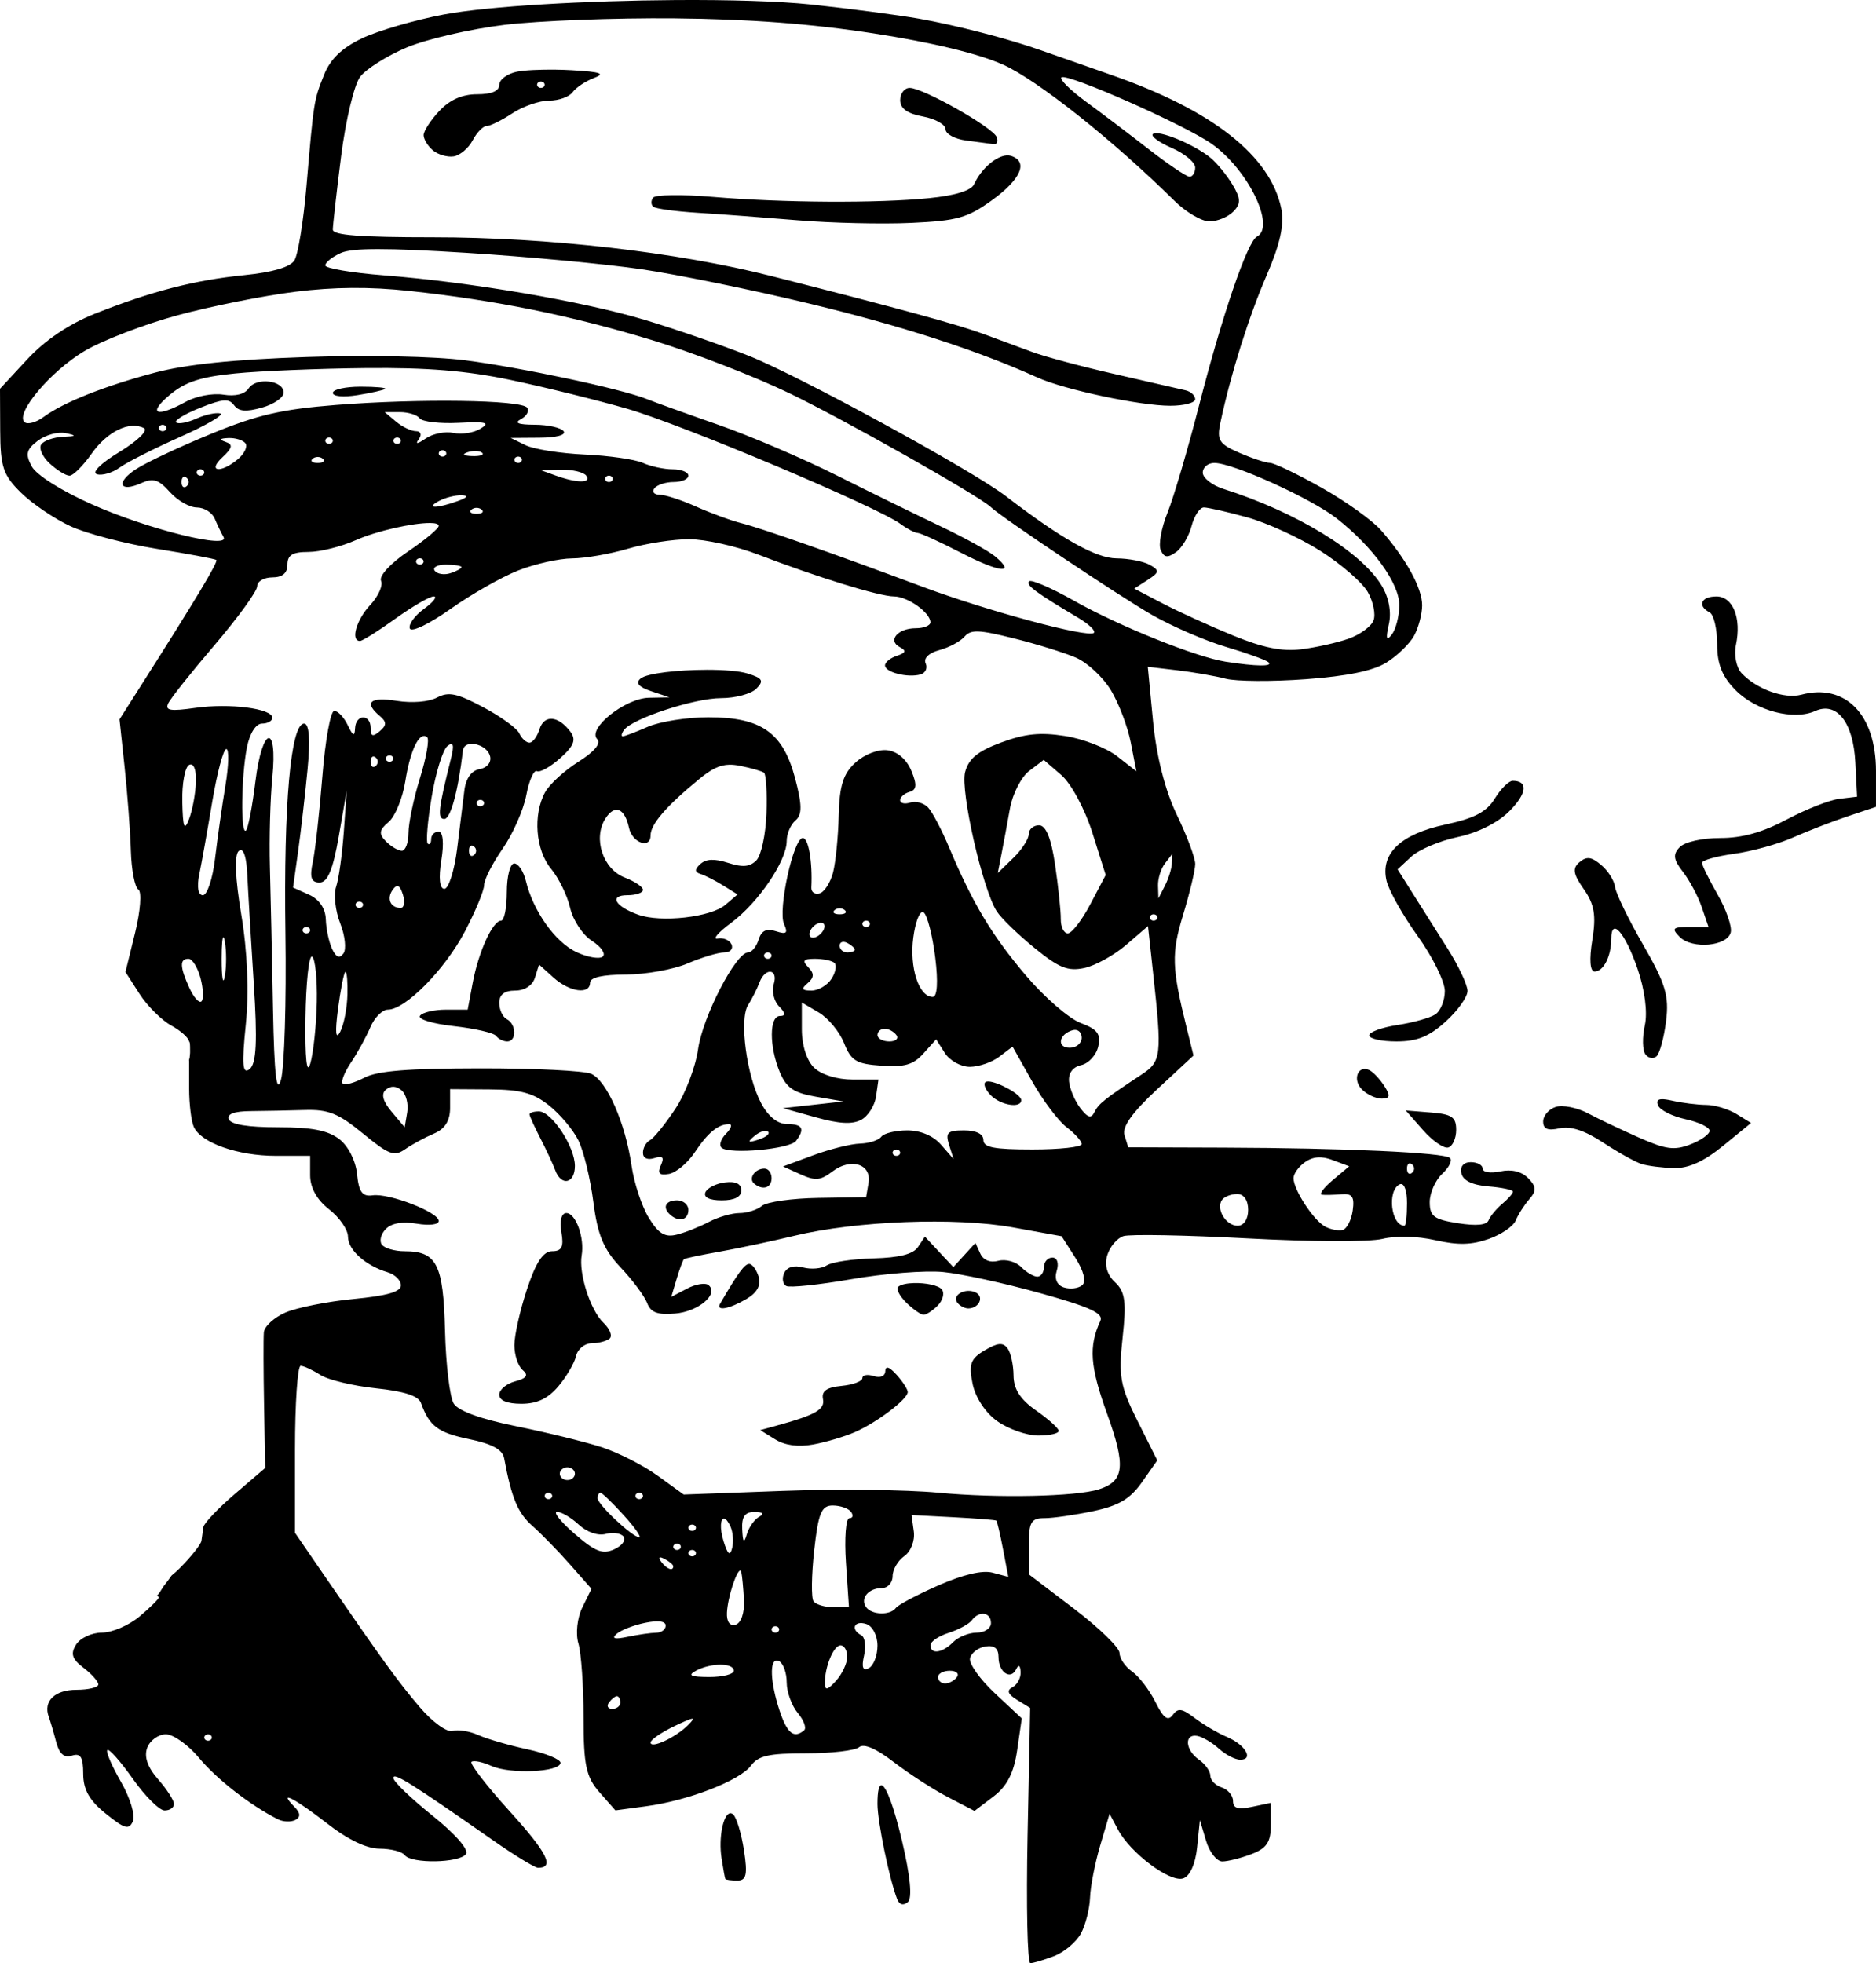 <?xml version="1.0" encoding="UTF-8" standalone="no"?>
<!-- Created with Inkscape (http://www.inkscape.org/) -->

<svg
   width="196.599mm"
   height="205.742mm"
   viewBox="0 0 196.599 205.742"
   version="1.1"
   id="svg5"
   xml:space="preserve"
   inkscape:version="1.2.1 (9c6d41e410, 2022-07-14)"
   sodipodi:docname="death.svg"
   xmlns:inkscape="http://www.inkscape.org/namespaces/inkscape"
   xmlns:sodipodi="http://sodipodi.sourceforge.net/DTD/sodipodi-0.dtd"
   xmlns="http://www.w3.org/2000/svg"
   xmlns:svg="http://www.w3.org/2000/svg"><sodipodi:namedview
     id="namedview7"
     pagecolor="#ffffff"
     bordercolor="#000000"
     borderopacity="0.25"
     inkscape:showpageshadow="2"
     inkscape:pageopacity="0.0"
     inkscape:pagecheckerboard="0"
     inkscape:deskcolor="#d1d1d1"
     inkscape:document-units="mm"
     showgrid="false"
     inkscape:zoom="0.25811193"
     inkscape:cx="61.98861"
     inkscape:cy="439.7317"
     inkscape:window-width="1920"
     inkscape:window-height="1051"
     inkscape:window-x="-9"
     inkscape:window-y="-9"
     inkscape:window-maximized="1"
     inkscape:current-layer="layer1"><inkscape:page
       x="0"
       y="0"
       width="196.599"
       height="205.742"
       id="page785" /><inkscape:page
       x="212.166"
       y="-17.992"
       width="215.9"
       height="279.4"
       id="page787" /></sodipodi:namedview><defs
     id="defs2"><clipPath
       clipPathUnits="userSpaceOnUse"
       id="clipPath747"><path
         d="M 46.5,198.75 H 306 V 388.5 H 46.5 Z"
         id="path745" /></clipPath></defs><g
     inkscape:label="Layer 1"
     inkscape:groupmode="layer"
     id="layer1"
     transform="translate(-7.834,-17.992)"><path
       id="path1466"
       style="fill:#000000;stroke-width:1"
       d="m 78.641,17.997 c -9.297,0.06 -19.605,0.628 -24.344,1.527 -3.003,0.57 -6.831,1.683 -8.505,2.474 -2.1,0.992 -3.34,2.178 -3.995,3.821 -1.078,2.706 -1.074,2.683 -1.85,11.71 -0.315,3.664 -0.882,7.151 -1.259,7.749 -0.45,0.713 -2.263,1.246 -5.267,1.549 -5.242,0.529 -9.734,1.691 -15.686,4.058 -2.666,1.06 -5.191,2.766 -7.031,4.751 l -2.871,3.097 0.021,4.387 c 0.018,3.799 0.311,4.672 2.18,6.506 1.187,1.165 3.529,2.75 5.204,3.521 1.675,0.771 5.741,1.835 9.035,2.365 3.294,0.53 6.098,1.054 6.231,1.166 0.218,0.183 -2.15,4.126 -8.064,13.426 l -2.083,3.275 0.54,5.052 c 0.297,2.779 0.589,6.702 0.65,8.717 0.061,2.015 0.414,3.845 0.785,4.065 0.371,0.221 0.218,2.255 -0.338,4.521 l -1.013,4.12 1.471,2.295 c 0.809,1.262 2.31,2.758 3.336,3.322 0.984,0.542 1.788,1.263 1.853,1.648 0.049,0.043 0.058,0.1 0.083,0.183 0.021,0.137 0.024,0.276 0.027,0.414 0.003,0.145 0.004,0.291 0.004,0.436 0.006,0.127 -0.003,0.253 -0.019,0.378 -0.014,0.105 -0.017,0.211 -0.031,0.316 -0.023,0.096 -0.056,0.188 -0.074,0.284 l 0.022,5.1e-4 v 2.943 c 0,1.619 0.222,3.429 0.492,4.022 0.763,1.671 4.61,3.028 8.584,3.028 h 3.606 v 2.03 c 0,1.31 0.704,2.578 1.982,3.574 1.09,0.849 1.982,2.137 1.982,2.863 0,1.392 1.84,3.043 4.162,3.735 0.763,0.227 1.388,0.843 1.388,1.368 0,0.676 -1.445,1.094 -4.955,1.431 -2.725,0.262 -5.935,0.899 -7.134,1.415 -1.199,0.516 -2.223,1.456 -2.275,2.088 -0.052,0.632 -0.042,4.086 0.023,7.677 l 0.118,6.528 -3.195,2.738 c -1.757,1.506 -3.235,3.066 -3.286,3.465 -0.05,0.4 -0.14,1.043 -0.198,1.429 -0.059,0.386 -1.084,1.679 -2.279,2.874 -0.283,0.283 -0.572,0.54 -0.855,0.77 -0.145,0.192 -0.285,0.389 -0.421,0.588 -0.108,0.147 -0.223,0.287 -0.336,0.43 -0.029,0.042 -0.059,0.083 -0.09,0.124 -0.067,0.099 -0.132,0.2 -0.194,0.302 -0.096,0.128 -0.16,0.277 -0.26,0.402 -0.077,0.097 -0.158,0.191 -0.246,0.278 0.124,0.047 0.214,0.1 0.214,0.16 0,0.167 -0.908,1.066 -2.017,1.999 -1.11,0.933 -2.881,1.696 -3.936,1.696 -1.064,0 -2.272,0.556 -2.713,1.248 -0.613,0.962 -0.437,1.521 0.765,2.435 0.858,0.653 1.56,1.44 1.56,1.749 0,0.31 -1.032,0.563 -2.293,0.563 -2.278,0 -3.501,1.194 -2.901,2.831 0.168,0.458 0.517,1.646 0.776,2.641 0.325,1.249 0.837,1.691 1.652,1.428 0.904,-0.292 1.181,0.153 1.181,1.898 0,1.657 0.643,2.796 2.355,4.174 2.006,1.615 2.429,1.734 2.853,0.804 0.274,-0.6 -0.291,-2.462 -1.256,-4.138 -0.965,-1.675 -1.604,-3.173 -1.42,-3.328 0.184,-0.155 1.384,1.204 2.667,3.019 1.283,1.815 2.778,3.308 3.323,3.315 0.545,0.007 0.991,-0.299 0.991,-0.68 0,-0.381 -0.751,-1.546 -1.668,-2.588 -1.106,-1.257 -1.488,-2.37 -1.135,-3.304 0.293,-0.775 1.173,-1.409 1.956,-1.409 0.783,0 2.356,1.125 3.495,2.499 1.837,2.216 5.38,4.968 8.252,6.41 0.545,0.274 1.365,0.304 1.822,0.066 0.568,-0.295 0.537,-0.729 -0.097,-1.372 -1.816,-1.839 0.042,-0.899 3.393,1.717 2.204,1.72 4.156,2.66 5.537,2.665 1.173,0.005 2.354,0.308 2.623,0.674 0.677,0.921 5.724,0.84 6.417,-0.103 0.335,-0.455 -1.101,-2.105 -3.52,-4.044 -2.247,-1.802 -4.086,-3.571 -4.086,-3.933 0,-0.633 1.809,0.499 10.517,6.58 2.23,1.557 4.322,2.831 4.649,2.831 1.759,0 0.965,-1.578 -2.984,-5.934 -2.412,-2.66 -4.208,-4.986 -3.991,-5.168 0.217,-0.182 1.153,0.01 2.08,0.427 1.967,0.885 7.183,0.657 7.244,-0.317 0.023,-0.366 -1.538,-1.007 -3.468,-1.424 -1.93,-0.416 -4.249,-1.09 -5.154,-1.497 -0.904,-0.407 -2.116,-0.6 -2.692,-0.431 -0.586,0.172 -2.098,-0.924 -3.427,-2.483 -2.309,-2.709 -3.895,-4.899 -10.107,-13.947 l -2.973,-4.33 v -8.763 c 0,-4.82 0.268,-8.754 0.595,-8.742 0.327,0.012 1.258,0.444 2.07,0.961 0.812,0.517 3.427,1.144 5.81,1.395 2.984,0.313 4.456,0.792 4.725,1.537 0.881,2.44 1.778,3.114 5.047,3.792 2.404,0.498 3.501,1.095 3.669,1.998 0.779,4.188 1.428,5.743 2.965,7.1 0.945,0.834 2.724,2.659 3.953,4.055 l 2.235,2.538 -0.959,1.946 c -0.534,1.083 -0.718,2.751 -0.416,3.763 0.299,1 0.543,4.494 0.543,7.766 0,5.002 0.266,6.25 1.669,7.844 l 1.668,1.896 3.23,-0.434 c 4.411,-0.592 9.811,-2.682 10.974,-4.247 0.779,-1.049 1.869,-1.293 5.765,-1.293 2.642,0 5.149,-0.29 5.572,-0.645 0.496,-0.417 1.788,0.14 3.644,1.569 1.582,1.218 4.131,2.866 5.663,3.662 l 2.786,1.447 1.995,-1.517 c 1.424,-1.083 2.133,-2.47 2.477,-4.848 l 0.483,-3.331 -2.829,-2.643 c -1.556,-1.453 -2.724,-3.099 -2.597,-3.657 0.128,-0.557 0.853,-1.114 1.611,-1.237 0.941,-0.152 1.378,0.203 1.378,1.119 0,1.588 1.277,2.456 1.852,1.258 0.25,-0.52 0.425,-0.41 0.464,0.29 0.034,0.62 -0.349,1.34 -0.851,1.6 -0.638,0.331 -0.496,0.73 0.469,1.323 l 1.382,0.849 -0.271,13.373 c -0.149,7.355 -0.02,13.373 0.286,13.373 0.306,-2.5e-4 1.427,-0.333 2.489,-0.74 1.062,-0.407 2.328,-1.47 2.812,-2.363 0.484,-0.893 0.915,-2.584 0.957,-3.757 0.042,-1.174 0.52,-3.633 1.062,-5.465 l 0.985,-3.331 0.884,1.666 c 1.298,2.447 5.447,5.558 6.82,5.115 0.714,-0.23 1.291,-1.506 1.469,-3.246 l 0.293,-2.868 0.646,2.165 c 0.356,1.191 1.12,2.165 1.699,2.165 0.579,0 1.961,-0.348 3.072,-0.773 1.595,-0.611 2.02,-1.255 2.02,-3.07 v -2.297 l -1.982,0.418 c -1.476,0.311 -1.982,0.154 -1.982,-0.615 0,-0.568 -0.535,-1.206 -1.189,-1.416 -0.654,-0.211 -1.189,-0.764 -1.189,-1.23 0,-0.466 -0.535,-1.22 -1.189,-1.676 -1.44,-1.004 -1.577,-2.73 -0.198,-2.498 0.545,0.092 1.568,0.691 2.273,1.332 0.705,0.641 1.716,1.166 2.246,1.166 1.46,0 0.537,-1.57 -1.406,-2.391 -0.944,-0.399 -2.453,-1.286 -3.355,-1.972 -1.349,-1.026 -1.759,-1.083 -2.316,-0.326 -0.504,0.686 -0.966,0.338 -1.811,-1.359 -0.624,-1.254 -1.724,-2.691 -2.446,-3.194 -0.722,-0.503 -1.312,-1.374 -1.312,-1.935 0,-0.561 -2.141,-2.648 -4.757,-4.638 l -4.756,-3.617 v -2.942 c 0,-2.525 0.231,-2.942 1.631,-2.942 0.897,0 3.204,-0.333 5.126,-0.739 2.676,-0.566 3.872,-1.276 5.103,-3.029 l 1.607,-2.289 -2.071,-4.133 c -1.815,-3.622 -2.008,-4.701 -1.564,-8.729 0.413,-3.742 0.266,-4.82 -0.792,-5.803 -0.835,-0.776 -1.127,-1.785 -0.816,-2.826 0.266,-0.89 1.029,-1.795 1.695,-2.01 0.666,-0.215 6.508,-0.107 12.98,0.239 6.705,0.359 12.795,0.381 14.155,0.054 1.46,-0.352 3.617,-0.299 5.557,0.136 2.379,0.534 3.77,0.502 5.573,-0.125 1.321,-0.46 2.604,-1.336 2.851,-1.948 0.247,-0.611 0.884,-1.611 1.416,-2.221 0.77,-0.883 0.746,-1.335 -0.116,-2.208 -0.703,-0.712 -1.733,-0.961 -2.927,-0.709 -1.025,0.216 -1.842,0.087 -1.842,-0.29 0,-0.373 -0.561,-0.679 -1.247,-0.679 -0.759,0 -1.144,0.456 -0.984,1.166 0.173,0.768 1.14,1.237 2.833,1.375 1.413,0.115 2.57,0.361 2.57,0.547 0,0.186 -0.503,0.762 -1.118,1.278 -0.615,0.517 -1.257,1.29 -1.427,1.717 -0.207,0.521 -1.275,0.625 -3.242,0.315 -2.498,-0.394 -2.933,-0.722 -2.933,-2.212 0,-0.962 0.592,-2.3 1.316,-2.972 0.724,-0.672 1.084,-1.418 0.801,-1.656 -0.671,-0.564 -11.037,-1.037 -23.662,-1.08 l -10.05,-0.034 -0.395,-1.269 c -0.269,-0.866 0.817,-2.393 3.42,-4.809 l 3.814,-3.54 -0.719,-2.907 c -1.562,-6.314 -1.609,-7.78 -0.374,-11.829 0.7,-2.297 1.273,-4.701 1.273,-5.341 0,-0.64 -0.868,-2.959 -1.929,-5.153 -1.214,-2.511 -2.135,-6.121 -2.485,-9.747 l -0.556,-5.759 3.079,0.362 c 1.694,0.199 3.981,0.598 5.084,0.886 1.103,0.288 4.884,0.311 8.402,0.051 4.364,-0.322 7.047,-0.877 8.444,-1.746 1.127,-0.7 2.43,-1.962 2.895,-2.804 0.466,-0.842 0.847,-2.28 0.847,-3.197 0,-1.8 -1.638,-4.798 -4.285,-7.841 -0.913,-1.05 -3.737,-3.074 -6.275,-4.497 -2.538,-1.423 -4.964,-2.587 -5.39,-2.587 -0.427,0 -1.87,-0.476 -3.208,-1.057 -2.133,-0.927 -2.377,-1.316 -1.984,-3.165 1.073,-5.053 2.974,-11.106 4.846,-15.432 1.419,-3.279 1.875,-5.355 1.537,-6.995 -1.141,-5.53 -7.211,-10.31 -17.767,-13.992 -3.257,-1.136 -6.635,-2.318 -7.507,-2.627 -3.298,-1.169 -8.862,-2.608 -12.684,-3.28 -2.18,-0.383 -7.259,-1.052 -11.287,-1.485 C 89.434,18.109 84.219,17.962 78.641,17.997 Z m -0.1,1.922 c 7.805,0.073 14.308,0.564 20.854,1.575 6.125,0.945 10.954,2.112 13.559,3.275 3.573,1.596 11.512,7.902 17.958,14.266 1.202,1.187 2.853,2.159 3.669,2.159 0.815,0 1.937,-0.46 2.492,-1.022 0.82,-0.83 0.805,-1.362 -0.077,-2.831 -0.597,-0.995 -1.632,-2.259 -2.3,-2.809 -1.712,-1.41 -5.481,-2.965 -6.043,-2.493 -0.259,0.218 0.632,0.875 1.981,1.461 1.349,0.586 2.452,1.508 2.452,2.048 0,0.54 -0.268,0.974 -0.595,0.963 -0.327,-0.01 -2.221,-1.285 -4.21,-2.831 -1.989,-1.547 -4.969,-3.805 -6.623,-5.019 -1.654,-1.213 -2.819,-2.365 -2.588,-2.558 0.58,-0.487 12.94,4.983 15.753,6.972 3.821,2.702 6.727,8.683 4.725,9.723 -0.992,0.515 -3.636,8.238 -6.065,17.716 -1.174,4.58 -2.66,9.63 -3.303,11.221 -0.643,1.591 -0.961,3.349 -0.706,3.906 0.363,0.795 0.704,0.844 1.591,0.225 0.621,-0.433 1.359,-1.666 1.639,-2.74 0.281,-1.074 0.861,-1.953 1.289,-1.953 0.428,0 2.468,0.464 4.533,1.032 2.065,0.568 5.521,2.153 7.68,3.523 2.159,1.37 4.394,3.309 4.966,4.309 0.572,0.999 0.844,2.337 0.604,2.972 -0.24,0.636 -1.422,1.501 -2.626,1.923 -1.204,0.422 -3.437,0.92 -4.964,1.107 -2.003,0.245 -3.987,-0.158 -7.135,-1.448 -2.398,-0.983 -5.709,-2.49 -7.357,-3.35 l -2.998,-1.563 1.412,-0.909 c 1.232,-0.793 1.26,-0.994 0.223,-1.577 -0.654,-0.368 -2.223,-0.673 -3.486,-0.679 -2.147,-0.009 -5.76,-2.041 -11.576,-6.507 C 109.709,67.274 91.591,57.379 86.315,55.287 83.481,54.163 78.574,52.467 75.411,51.517 68.893,49.56 57.156,47.556 48.065,46.847 c -3.379,-0.264 -6.144,-0.733 -6.144,-1.044 0,-0.31 0.735,-0.895 1.633,-1.299 1.186,-0.533 4.788,-0.538 13.157,-0.015 6.338,0.395 14.586,1.168 18.329,1.716 3.742,0.548 11.682,2.173 17.642,3.61 9.655,2.328 17.618,4.91 23.85,7.732 2.825,1.279 10.758,2.967 13.946,2.967 1.434,0 2.608,-0.309 2.608,-0.687 0,-0.378 -0.446,-0.795 -0.991,-0.926 -0.545,-0.131 -3.845,-0.887 -7.333,-1.681 -3.488,-0.793 -7.412,-1.841 -8.72,-2.327 -1.308,-0.486 -3.627,-1.343 -5.153,-1.904 -2.725,-1.001 -8.819,-2.666 -22.197,-6.062 -9.928,-2.521 -23.424,-4.068 -35.475,-4.068 -7.693,0 -10.504,-0.216 -10.504,-0.807 1.9e-4,-0.444 0.389,-3.892 0.865,-7.662 0.475,-3.77 1.373,-7.527 1.996,-8.348 0.623,-0.822 2.82,-2.206 4.883,-3.076 2.063,-0.87 6.674,-1.936 10.247,-2.368 3.573,-0.432 11.599,-0.738 17.837,-0.68 z M 66.075,25.291 c -1.682,-0.022 -3.327,0.058 -4.084,0.218 -1.01,0.213 -1.836,0.831 -1.836,1.374 0,0.647 -0.8,0.987 -2.321,0.987 -1.563,0 -2.857,0.573 -3.964,1.755 -0.904,0.965 -1.643,2.105 -1.643,2.532 0,0.427 0.439,1.145 0.975,1.595 0.536,0.45 1.517,0.733 2.18,0.629 0.663,-0.104 1.558,-0.863 1.989,-1.685 0.43,-0.822 1.088,-1.495 1.46,-1.495 0.373,0 1.585,-0.599 2.693,-1.332 1.109,-0.733 2.842,-1.333 3.851,-1.333 1.01,0 2.12,-0.397 2.469,-0.883 0.349,-0.486 1.347,-1.152 2.22,-1.481 1.251,-0.472 0.76,-0.645 -2.325,-0.824 -0.538,-0.031 -1.103,-0.05 -1.663,-0.057 z m -1.56,1.246 c 0.218,0 0.396,0.15 0.396,0.333 0,0.183 -0.178,0.333 -0.396,0.333 -0.218,0 -0.396,-0.15 -0.396,-0.333 0,-0.183 0.178,-0.333 0.396,-0.333 z m 38.655,0.666 c -0.55,0 -1,0.576 -1,1.28 0,0.88 0.743,1.416 2.378,1.718 1.308,0.241 2.378,0.845 2.378,1.342 0,0.496 0.981,1.027 2.18,1.179 1.199,0.153 2.477,0.323 2.841,0.378 0.363,0.055 0.518,-0.275 0.343,-0.733 -0.386,-1.011 -7.72,-5.163 -9.12,-5.163 z m 10.164,7.075 c -1.116,0.07 -2.678,1.4 -3.415,3.014 -0.307,0.673 -1.958,1.186 -4.706,1.463 -5.43,0.548 -15.323,0.491 -22.717,-0.132 -3.191,-0.269 -5.991,-0.23 -6.223,0.085 -0.232,0.316 -0.222,0.742 0.023,0.948 0.245,0.206 2.332,0.491 4.638,0.634 2.306,0.142 7.046,0.497 10.534,0.787 h 5.17e-4 c 3.488,0.29 8.824,0.413 11.858,0.273 4.827,-0.223 5.884,-0.519 8.455,-2.371 3.051,-2.198 3.849,-4.056 2,-4.652 -0.137,-0.044 -0.288,-0.06 -0.447,-0.05 z M 44.72,48.166 c 1.962,-0.015 3.933,0.091 6.021,0.316 9.103,0.982 16.895,2.563 25.435,5.158 4.234,1.286 10.705,3.789 14.381,5.56 5.765,2.778 19.952,10.8 21.126,11.945 1.075,1.049 13.551,9.391 16.908,11.306 2.105,1.201 5.585,2.703 7.732,3.338 2.147,0.635 4.14,1.354 4.43,1.597 0.564,0.474 -1.284,0.453 -4.492,-0.05 -3.102,-0.486 -11.215,-3.752 -15.882,-6.393 -2.337,-1.322 -4.446,-2.237 -4.688,-2.033 -0.424,0.358 0.675,1.177 5.126,3.82 1.14,0.677 1.882,1.393 1.647,1.59 -0.634,0.533 -11.129,-2.292 -17.916,-4.822 -9.586,-3.574 -16.899,-6.14 -19.026,-6.678 -1.09,-0.275 -3.225,-1.058 -4.744,-1.74 -1.52,-0.682 -3.235,-1.239 -3.813,-1.239 -0.577,0 -0.829,-0.3 -0.559,-0.666 0.269,-0.366 1.182,-0.667 2.028,-0.667 0.846,0 1.539,-0.3 1.539,-0.666 0,-0.366 -0.737,-0.666 -1.638,-0.666 -0.901,0 -2.307,-0.301 -3.124,-0.669 -0.818,-0.368 -3.566,-0.764 -6.107,-0.88 -2.541,-0.116 -5.327,-0.556 -6.191,-0.977 l -1.569,-0.765 3.019,-0.021 c 1.806,-0.012 2.823,-0.288 2.53,-0.686 -0.269,-0.366 -1.628,-0.671 -3.019,-0.676 -1.75,-0.007 -2.193,-0.189 -1.437,-0.592 0.601,-0.32 0.889,-0.858 0.64,-1.196 -0.604,-0.821 -11.326,-0.973 -20.057,-0.283 -5.657,0.447 -8.214,1.036 -12.989,2.995 -3.27,1.341 -6.832,3.012 -7.916,3.715 -2.199,1.425 -1.778,2.519 0.564,1.466 1.209,-0.544 1.789,-0.358 2.954,0.946 0.797,0.892 2.071,1.622 2.831,1.622 0.76,0 1.602,0.525 1.871,1.166 0.269,0.641 0.683,1.504 0.919,1.918 0.768,1.344 -7.795,-0.763 -13.703,-3.372 -3.224,-1.424 -5.892,-3.1 -6.387,-4.012 -0.691,-1.274 -0.574,-1.776 0.625,-2.688 0.811,-0.617 2.126,-0.981 2.921,-0.808 1.189,0.258 1.138,0.328 -0.29,0.392 -0.955,0.043 -1.971,0.396 -2.258,0.785 -0.286,0.39 0.104,1.289 0.869,1.998 0.764,0.71 1.703,1.29 2.086,1.29 0.383,0 1.424,-1.036 2.313,-2.302 1.635,-2.329 3.97,-3.47 5.487,-2.683 0.464,0.241 -0.663,1.338 -2.554,2.49 -1.99,1.211 -2.962,2.177 -2.362,2.346 0.562,0.157 1.625,-0.157 2.363,-0.698 0.738,-0.541 3.595,-1.989 6.349,-3.217 2.754,-1.229 4.647,-2.335 4.206,-2.459 -0.441,-0.124 -1.566,0.119 -2.5,0.538 -0.934,0.42 -1.889,0.602 -2.124,0.405 -0.235,-0.197 0.887,-0.885 2.493,-1.529 2.386,-0.956 3.039,-1.008 3.574,-0.281 0.488,0.663 1.233,0.727 2.926,0.253 1.249,-0.35 2.272,-1.057 2.272,-1.571 0,-1.294 -2.871,-1.642 -3.669,-0.444 -0.41,0.616 -1.393,0.86 -2.652,0.657 -1.117,-0.179 -2.864,0.154 -3.956,0.756 -3.055,1.682 -4.036,1.265 -1.681,-0.715 1.637,-1.376 3.239,-1.902 6.9,-2.264 2.622,-0.26 8.756,-0.511 13.632,-0.559 6.498,-0.063 10.559,0.269 15.207,1.244 3.488,0.732 8.967,2.083 12.175,3.002 5.748,1.647 26.276,10.298 28.713,12.102 0.688,0.509 1.485,0.926 1.771,0.926 0.286,0 2.327,0.934 4.536,2.076 4.048,2.093 5.843,2.286 3.581,0.385 -0.673,-0.565 -3.276,-2.001 -5.785,-3.19 C 103.826,71.921 98.915,69.517 95.422,67.767 91.928,66.018 86.399,63.655 83.134,62.517 79.869,61.378 76.485,60.16 75.613,59.81 72.977,58.752 62.487,56.515 56.587,55.752 53.378,55.338 46.356,55.192 39.939,55.409 32.334,55.664 27.344,56.179 24.084,57.041 c -5.307,1.405 -9.603,3.116 -11.697,4.659 -0.766,0.564 -1.653,0.807 -1.972,0.539 -1.041,-0.875 2.711,-5.343 6.253,-7.446 1.905,-1.131 6.315,-2.827 9.8,-3.769 3.485,-0.942 9.012,-2.046 12.282,-2.454 2.053,-0.256 4.007,-0.391 5.97,-0.405 z m 0.901,10.35 c -1.599,0 -2.906,0.292 -2.906,0.65 0,0.373 1.096,0.474 2.576,0.237 1.417,-0.227 2.725,-0.519 2.907,-0.65 0.182,-0.131 -0.978,-0.237 -2.577,-0.237 z m 2.53,2.664 h 1.595 c 0.877,0 1.811,0.294 2.075,0.652 0.264,0.359 2.092,0.572 4.064,0.475 2.919,-0.144 3.347,-0.03 2.305,0.61 -0.704,0.432 -1.978,0.633 -2.832,0.445 -0.854,-0.188 -2.155,0.069 -2.89,0.57 -0.914,0.623 -1.148,0.648 -0.742,0.079 0.336,-0.47 0.205,-0.833 -0.301,-0.833 -0.493,0 -1.431,-0.45 -2.085,-0.999 z M 24.877,62.513 c 0.218,0 0.396,0.15 0.396,0.333 0,0.183 -0.178,0.333 -0.396,0.333 -0.218,0 -0.396,-0.15 -0.396,-0.333 0,-0.183 0.178,-0.333 0.396,-0.333 z m 17.44,1.332 c 0.218,0 0.397,0.15 0.397,0.333 0,0.183 -0.179,0.333 -0.397,0.333 -0.218,0 -0.396,-0.15 -0.396,-0.333 0,-0.183 0.178,-0.333 0.396,-0.333 z m 7.135,0 c 0.218,0 0.396,0.15 0.396,0.333 0,0.183 -0.178,0.333 -0.396,0.333 -0.218,0 -0.396,-0.15 -0.396,-0.333 0,-0.183 0.178,-0.333 0.396,-0.333 z m -17.685,0.053 c 0.737,-0.029 1.543,0.223 1.791,0.56 0.248,0.337 -0.114,1.086 -0.803,1.666 -1.785,1.5 -3.247,1.309 -1.61,-0.21 1.057,-0.982 1.129,-1.341 0.321,-1.613 -0.698,-0.235 -0.599,-0.367 0.301,-0.402 z m 22.442,1.28 c 0.218,0 0.396,0.15 0.396,0.333 0,0.183 -0.178,0.333 -0.396,0.333 -0.218,0 -0.396,-0.15 -0.396,-0.333 0,-0.183 0.178,-0.333 0.396,-0.333 z m 3.502,0.082 c 0.275,0.009 0.512,0.071 0.644,0.181 0.263,0.221 -0.205,0.379 -1.04,0.35 -0.923,-0.032 -1.111,-0.19 -0.479,-0.403 0.286,-0.096 0.6,-0.138 0.875,-0.129 z m 4.426,0.584 c 0.218,0 0.396,0.15 0.396,0.333 0,0.183 -0.178,0.333 -0.396,0.333 -0.218,0 -0.396,-0.15 -0.396,-0.333 0,-0.183 0.178,-0.333 0.396,-0.333 z m -21.008,0.039 c 0.192,0 0.383,0.061 0.529,0.183 0.291,0.244 0.053,0.444 -0.529,0.444 -0.581,0 -0.819,-0.2 -0.528,-0.444 0.145,-0.122 0.337,-0.183 0.528,-0.183 z m 93.963,0.627 c 1.953,0 10.155,3.717 12.822,5.81 3.817,2.996 6.579,6.827 6.565,9.105 -0.007,1.14 -0.363,2.522 -0.792,3.072 -0.56,0.717 -0.646,0.414 -0.307,-1.074 0.295,-1.294 0.004,-2.833 -0.773,-4.097 C 150.416,75.767 143.655,71.643 136.059,69.234 c -1.199,-0.38 -2.18,-1.149 -2.18,-1.707 0,-0.559 0.545,-1.016 1.212,-1.016 z M 28.841,67.176 c 0.218,0 0.396,0.15 0.396,0.333 0,0.183 -0.178,0.333 -0.396,0.333 -0.218,0 -0.396,-0.15 -0.396,-0.333 0,-0.183 0.178,-0.333 0.396,-0.333 z m 37.806,0.047 c 1.173,-0.026 2.354,0.253 2.623,0.619 0.585,0.795 -0.968,0.795 -3.171,0 L 64.514,67.27 Z m 5.001,0.619 c 0.218,0 0.396,0.15 0.396,0.333 0,0.183 -0.178,0.333 -0.396,0.333 -0.218,0 -0.396,-0.15 -0.396,-0.333 0,-0.183 0.178,-0.333 0.396,-0.333 z M 27.182,67.962 c 0.063,0.008 0.132,0.041 0.205,0.102 0.291,0.244 0.291,0.644 0,0.888 -0.291,0.244 -0.528,0.044 -0.528,-0.444 0,-0.366 0.133,-0.57 0.323,-0.546 z m 29.008,1.936 c 0.784,0.024 0.649,0.232 -0.396,0.609 -2.179,0.787 -3.431,0.787 -1.982,0 0.654,-0.355 1.724,-0.629 2.378,-0.609 z m 1.585,1.314 c 0.192,0 0.383,0.061 0.529,0.183 0.291,0.244 0.053,0.444 -0.529,0.444 -0.581,0 -0.819,-0.2 -0.528,-0.444 0.145,-0.122 0.337,-0.183 0.528,-0.183 z m -4.9,1.59 c 0.581,0.002 0.936,0.095 0.936,0.3 0,0.282 -1.451,1.493 -3.225,2.691 -1.83,1.236 -3.049,2.563 -2.819,3.067 0.223,0.489 -0.288,1.63 -1.135,2.535 -1.459,1.559 -2.088,3.768 -1.073,3.768 0.258,0 1.928,-1.049 3.71,-2.332 1.783,-1.282 3.588,-2.332 4.013,-2.332 0.424,0 -0.032,0.586 -1.014,1.301 -0.982,0.716 -1.65,1.642 -1.485,2.059 0.169,0.425 2.033,-0.469 4.241,-2.034 2.167,-1.536 5.367,-3.356 7.111,-4.044 1.744,-0.688 4.286,-1.258 5.648,-1.266 1.362,-0.008 3.993,-0.464 5.847,-1.014 1.854,-0.55 4.742,-0.999 6.418,-0.999 1.676,0 4.931,0.723 7.233,1.607 6.171,2.369 12.721,4.388 14.236,4.389 1.43,3.61e-4 3.822,1.699 3.822,2.713 0,0.34 -0.692,0.619 -1.538,0.619 -1.888,0 -2.981,1.298 -1.668,1.98 0.705,0.366 0.627,0.607 -0.295,0.904 -0.691,0.223 -1.256,0.679 -1.256,1.014 0,0.723 2.376,1.327 3.721,0.946 0.521,-0.147 0.762,-0.671 0.537,-1.164 -0.243,-0.532 0.338,-1.095 1.429,-1.386 1.011,-0.27 2.196,-0.902 2.634,-1.406 0.672,-0.772 1.48,-0.746 5.156,0.169 2.398,0.597 5.337,1.508 6.531,2.026 1.195,0.517 2.846,2.059 3.67,3.425 0.824,1.366 1.761,3.834 2.08,5.482 l 0.581,2.998 -2.03,-1.582 c -1.117,-0.87 -3.565,-1.822 -5.441,-2.114 -2.616,-0.408 -4.178,-0.249 -6.7,0.682 -2.45,0.904 -3.414,1.698 -3.78,3.113 -0.51,1.971 1.847,12.311 3.325,14.59 0.464,0.715 2.245,2.441 3.958,3.836 2.556,2.081 3.49,2.457 5.202,2.096 1.148,-0.242 3.121,-1.33 4.386,-2.416 l 2.299,-1.976 0.532,4.877 c 0.949,8.701 0.881,9.302 -1.204,10.678 -3.898,2.572 -4.51,3.061 -4.946,3.95 -0.338,0.689 -0.694,0.586 -1.47,-0.424 -0.563,-0.733 -1.095,-1.978 -1.182,-2.766 -0.098,-0.891 0.38,-1.551 1.262,-1.745 0.781,-0.172 1.587,-1.05 1.793,-1.952 0.297,-1.304 -0.08,-1.809 -1.837,-2.463 -1.216,-0.452 -3.79,-2.682 -5.721,-4.956 -3.6,-4.24 -5.611,-7.59 -8.063,-13.433 -0.769,-1.832 -1.761,-3.719 -2.206,-4.194 -0.445,-0.475 -1.287,-0.709 -1.871,-0.52 -0.584,0.188 -1.062,0.077 -1.062,-0.248 0,-0.324 0.446,-0.715 0.991,-0.868 0.743,-0.208 0.788,-0.764 0.182,-2.221 -0.497,-1.194 -1.462,-2.022 -2.503,-2.148 -0.979,-0.118 -2.394,0.427 -3.353,1.291 -1.275,1.15 -1.681,2.431 -1.753,5.535 -0.052,2.221 -0.319,4.913 -0.594,5.982 -0.275,1.069 -0.91,2.058 -1.41,2.198 -0.5,0.14 -0.89,-0.135 -0.866,-0.611 0.135,-2.698 -0.296,-5.196 -0.896,-5.196 -0.98,0 -2.628,7.563 -1.965,9.015 0.439,0.961 0.265,1.116 -0.848,0.757 -1,-0.323 -1.519,-0.07 -1.816,0.884 -0.228,0.734 -0.724,1.335 -1.102,1.335 -1.279,0 -4.764,6.745 -5.244,10.149 -0.262,1.861 -1.341,4.682 -2.397,6.27 -1.056,1.588 -2.248,3.058 -2.649,3.266 -0.401,0.208 -0.729,0.801 -0.729,1.318 0,0.564 0.479,0.785 1.198,0.552 0.879,-0.283 1.059,-0.082 0.677,0.755 -0.384,0.841 -0.164,1.08 0.838,0.907 0.747,-0.129 1.959,-1.134 2.692,-2.233 1.398,-2.097 2.455,-2.97 3.61,-2.987 0.38,-0.006 0.24,0.447 -0.311,1.005 -0.552,0.558 -0.758,1.221 -0.459,1.472 0.854,0.717 7.147,0.137 7.795,-0.718 0.96,-1.268 0.693,-1.769 -0.941,-1.769 -0.981,0 -1.971,-0.793 -2.703,-2.165 -1.533,-2.875 -2.329,-8.816 -1.38,-10.303 0.417,-0.654 0.952,-1.713 1.188,-2.354 0.599,-1.628 2.01,-1.468 1.501,0.17 -0.229,0.735 0.027,1.784 0.567,2.332 0.681,0.69 0.71,0.996 0.094,0.996 -1.133,0 -1.148,3.177 -0.027,5.877 0.683,1.646 1.468,2.183 3.766,2.579 l 2.903,0.501 -3.171,0.351 -3.171,0.351 3.44,0.959 c 2.46,0.686 3.814,0.762 4.756,0.266 0.725,-0.381 1.43,-1.487 1.568,-2.458 l 0.251,-1.765 H 97.192 c -1.613,0 -3.234,-0.492 -4.016,-1.219 -0.785,-0.729 -1.312,-2.349 -1.312,-4.035 v -2.817 l 1.784,1.05 c 0.981,0.577 2.17,2.018 2.642,3.202 0.744,1.864 1.269,2.181 3.918,2.367 2.419,0.17 3.338,-0.097 4.395,-1.274 l 1.336,-1.489 0.918,1.441 c 0.505,0.793 1.68,1.441 2.611,1.441 0.931,0 2.32,-0.477 3.086,-1.059 l 1.393,-1.059 2.038,3.62 c 1.121,1.991 2.752,4.163 3.624,4.827 0.873,0.664 1.586,1.46 1.586,1.769 0,0.31 -2.319,0.563 -5.153,0.563 -4.052,0 -5.153,-0.214 -5.153,-0.999 0,-0.629 -0.755,-0.999 -2.036,-0.999 -1.722,0 -1.962,0.231 -1.563,1.499 l 0.472,1.499 -1.308,-1.499 c -0.82,-0.94 -2.141,-1.499 -3.542,-1.499 -1.229,0 -2.455,0.3 -2.725,0.666 -0.269,0.366 -1.271,0.689 -2.227,0.716 -0.955,0.027 -3.161,0.577 -4.902,1.223 l -3.165,1.173 1.843,0.829 c 1.548,0.696 2.082,0.647 3.333,-0.304 1.934,-1.471 4.118,-0.784 3.785,1.191 l -0.254,1.502 -5.008,0.079 c -2.755,0.043 -5.413,0.418 -5.906,0.833 -0.494,0.415 -1.552,0.754 -2.352,0.754 -0.8,0 -2.245,0.419 -3.211,0.93 -0.966,0.511 -2.478,1.11 -3.361,1.33 -1.244,0.31 -1.905,-0.087 -2.937,-1.763 -0.733,-1.189 -1.548,-3.661 -1.812,-5.493 -0.639,-4.431 -2.59,-8.871 -4.218,-9.598 -0.725,-0.324 -5.956,-0.583 -11.624,-0.576 -7.628,0.009 -10.787,0.264 -12.158,0.982 -1.019,0.534 -2.035,0.817 -2.257,0.63 -0.223,-0.187 0.163,-1.185 0.856,-2.218 0.693,-1.033 1.611,-2.703 2.039,-3.71 0.428,-1.008 1.253,-1.832 1.832,-1.832 1.835,0 5.965,-4.191 8.062,-8.18 1.113,-2.117 2.023,-4.312 2.023,-4.878 0,-0.565 0.873,-2.281 1.941,-3.812 1.067,-1.531 2.182,-4.052 2.477,-5.603 0.295,-1.551 0.796,-2.684 1.115,-2.519 0.318,0.165 1.421,-0.453 2.451,-1.375 1.443,-1.291 1.684,-1.926 1.05,-2.771 -1.266,-1.687 -2.75,-1.8 -3.233,-0.246 -0.24,0.771 -0.713,1.402 -1.052,1.402 -0.338,0 -0.815,-0.437 -1.059,-0.971 -0.244,-0.534 -1.952,-1.771 -3.796,-2.749 -2.754,-1.461 -3.616,-1.641 -4.83,-1.004 -0.871,0.457 -2.602,0.598 -4.216,0.344 -2.802,-0.442 -3.48,0.159 -1.787,1.582 0.74,0.622 0.74,0.977 0,1.599 -0.74,0.622 -0.951,0.548 -0.951,-0.333 0,-1.5 -1.571,-1.469 -1.636,0.033 -0.038,0.893 -0.218,0.816 -0.767,-0.333 -0.394,-0.824 -1.032,-1.499 -1.416,-1.499 -0.384,0 -0.942,3.073 -1.24,6.829 -0.298,3.756 -0.749,7.803 -1.002,8.994 -0.349,1.639 -0.177,2.165 0.708,2.165 0.846,0 1.401,-1.337 2.009,-4.83 l 0.84,-4.83 -0.31,4.33 c -0.17,2.382 -0.534,4.985 -0.808,5.786 -0.274,0.8 -0.081,2.518 0.429,3.817 0.51,1.299 0.663,2.723 0.338,3.164 -0.413,0.561 -0.769,0.416 -1.19,-0.486 -0.33,-0.709 -0.626,-2.102 -0.656,-3.097 -0.035,-1.131 -0.688,-2.093 -1.744,-2.568 L 38.545,111.007 39.071,107.246 c 0.289,-2.069 0.734,-5.935 0.99,-8.591 0.303,-3.15 0.178,-4.83 -0.36,-4.83 -1.401,0 -2.148,8.412 -1.953,21.985 0.103,7.145 -0.107,14.041 -0.467,15.323 -0.46,1.641 -0.708,-0.528 -0.837,-7.328 -0.1,-5.313 -0.247,-12.058 -0.326,-14.99 -0.079,-2.931 0.036,-7.129 0.254,-9.327 0.574,-5.785 -1.063,-5.399 -1.775,0.418 -0.322,2.632 -0.768,4.939 -0.991,5.126 -0.565,0.475 -0.492,-5.682 0.103,-8.709 0.289,-1.469 0.939,-2.499 1.577,-2.499 0.597,0 1.085,-0.276 1.085,-0.613 0,-0.969 -4.478,-1.542 -8.064,-1.033 -2.619,0.372 -3.189,0.28 -2.85,-0.46 0.232,-0.509 2.426,-3.272 4.876,-6.141 2.449,-2.869 4.453,-5.635 4.453,-6.146 0,-0.511 0.713,-0.929 1.585,-0.929 1.057,0 1.585,-0.444 1.585,-1.332 0,-1.011 0.528,-1.333 2.192,-1.333 1.205,0 3.435,-0.553 4.955,-1.229 2.261,-1.007 6.03,-1.812 7.772,-1.805 z m -1.045,3.701 c 0.218,0 0.396,0.15 0.396,0.333 0,0.183 -0.178,0.333 -0.396,0.333 -0.218,0 -0.396,-0.15 -0.396,-0.333 0,-0.183 0.178,-0.333 0.396,-0.333 z m 2.728,0.666 c 0.898,0 1.632,0.117 1.632,0.261 0,0.144 -0.524,0.431 -1.164,0.637 -0.64,0.206 -1.374,0.089 -1.632,-0.261 -0.258,-0.35 0.266,-0.637 1.164,-0.637 z m 133.141,3.331 c -1.601,0 -2.019,0.984 -0.707,1.666 0.436,0.226 0.793,1.72 0.793,3.319 0,2.123 0.53,3.437 1.966,4.871 2.147,2.144 6.064,3.159 8.304,2.151 2.271,-1.021 3.998,1.185 4.212,5.381 l 0.183,3.598 -1.858,0.221 c -1.022,0.122 -3.5,1.096 -5.506,2.165 -2.532,1.349 -4.662,1.944 -6.963,1.944 -1.911,0 -3.715,0.404 -4.258,0.954 -0.739,0.748 -0.668,1.307 0.327,2.583 0.698,0.896 1.589,2.564 1.979,3.708 l 0.71,2.08 h -2.024 c -1.738,0 -1.88,0.146 -1.004,1.033 1.309,1.325 5.025,0.989 5.358,-0.484 0.138,-0.614 -0.483,-2.394 -1.38,-3.956 -0.898,-1.562 -1.632,-3.056 -1.632,-3.321 0,-0.265 1.516,-0.691 3.369,-0.946 1.853,-0.254 4.618,-1.018 6.144,-1.696 1.526,-0.678 4.112,-1.681 5.747,-2.227 l 2.972,-0.993 v -3.762 c 0,-5.929 -3.228,-9.218 -7.84,-7.988 -1.756,0.468 -4.657,-0.577 -6.24,-2.251 -0.55,-0.581 -0.82,-1.911 -0.599,-2.954 0.6,-2.834 -0.312,-5.098 -2.054,-5.098 z m -105.811,7.69 c -2.959,0.004 -6.258,0.355 -6.927,0.917 -0.549,0.461 -0.192,0.885 1.111,1.323 l 1.918,0.644 -2.148,0.042 c -2.499,0.049 -6.495,3.244 -5.424,4.337 0.431,0.44 -0.3,1.323 -1.963,2.367 -1.458,0.916 -3.031,2.355 -3.494,3.196 -1.294,2.347 -1.005,6.064 0.624,8.027 0.807,0.973 1.706,2.818 1.998,4.1 0.291,1.282 1.32,2.836 2.286,3.452 0.966,0.616 1.474,1.357 1.129,1.647 -0.345,0.29 -1.588,0.077 -2.763,-0.474 -2.219,-1.041 -4.531,-4.298 -5.292,-7.456 -0.243,-1.008 -0.791,-1.832 -1.219,-1.832 -0.428,0 -0.777,1.35 -0.777,2.998 0,1.649 -0.27,2.998 -0.599,2.998 -0.877,0 -2.362,3.245 -2.972,6.496 l -0.531,2.831 h -2.262 c -1.244,0 -2.474,0.288 -2.733,0.64 -0.264,0.359 1.291,0.837 3.538,1.087 2.204,0.246 4.2,0.707 4.434,1.025 h 5.17e-4 c 0.234,0.318 0.761,0.579 1.171,0.579 0.994,0 0.958,-1.811 -0.047,-2.332 -0.436,-0.226 -0.793,-0.994 -0.793,-1.705 0,-0.868 0.545,-1.293 1.66,-1.293 1.006,0 1.827,-0.537 2.085,-1.365 l 0.425,-1.365 1.514,1.365 c 1.684,1.519 3.829,1.817 3.833,0.533 0.002,-0.547 1.295,-0.838 3.765,-0.849 2.07,-0.009 4.978,-0.533 6.462,-1.166 1.484,-0.633 3.208,-1.15 3.831,-1.15 0.623,0 0.97,-0.374 0.77,-0.833 -0.2,-0.458 -0.854,-0.739 -1.454,-0.625 -0.599,0.115 0.048,-0.635 1.438,-1.666 2.835,-2.102 5.796,-6.473 5.796,-8.559 0,-0.757 0.416,-1.725 0.925,-2.153 0.705,-0.592 0.692,-1.652 -0.053,-4.45 -1.274,-4.783 -3.539,-6.365 -9.104,-6.36 -2.23,0.002 -5.077,0.452 -6.326,0.999 -1.249,0.547 -2.43,0.995 -2.624,0.995 -0.194,0 -0.131,-0.301 0.139,-0.668 0.883,-1.201 7.38,-3.329 10.164,-3.329 1.497,0 3.162,-0.447 3.701,-0.993 0.811,-0.822 0.658,-1.093 -0.893,-1.578 -0.89,-0.278 -2.543,-0.401 -4.318,-0.399 z m -29.594,6.928 c 0.103,0.004 0.205,0.046 0.304,0.13 0.252,0.212 -0.085,2.14 -0.75,4.284 -0.665,2.144 -1.208,4.735 -1.208,5.757 0,1.022 -0.313,1.859 -0.696,1.859 -0.383,0 -1.132,-0.441 -1.664,-0.981 -0.774,-0.784 -0.718,-1.191 0.276,-2.027 0.685,-0.575 1.474,-2.494 1.753,-4.264 0.461,-2.92 1.26,-4.785 1.984,-4.759 z m 4.942,0.828 c 0.765,-0.023 1.773,0.5 1.962,1.328 0.143,0.624 -0.337,1.198 -1.105,1.324 -0.849,0.139 -1.445,0.971 -1.594,2.222 -0.13,1.099 -0.475,3.872 -0.765,6.162 -0.291,2.29 -0.891,4.164 -1.334,4.164 -0.498,0 -0.619,-1.143 -0.316,-2.998 0.293,-1.795 0.177,-2.998 -0.288,-2.998 -0.428,0 -0.778,0.35 -0.778,0.778 0,0.427 -0.162,0.64 -0.36,0.474 -0.198,-0.167 -0.01,-2.383 0.419,-4.926 0.429,-2.543 1.171,-4.93 1.649,-5.304 0.624,-0.488 0.728,-0.116 0.368,1.318 -1.336,5.329 -1.446,6.329 -0.697,6.329 0.658,0 1.435,-2.861 1.953,-7.189 0.055,-0.458 0.427,-0.668 0.886,-0.682 z m -25.688,0.543 c 0.3,0 0.258,1.724 -0.091,3.831 -0.35,2.107 -0.84,5.554 -1.089,7.661 -0.249,2.107 -0.824,3.831 -1.277,3.831 -0.493,0 -0.644,-0.87 -0.377,-2.165 0.246,-1.191 0.862,-4.638 1.368,-7.661 0.507,-3.023 1.166,-5.496 1.466,-5.496 z m 17.11,0.666 c 0.218,0 0.396,0.15 0.396,0.333 0,0.183 -0.178,0.333 -0.396,0.333 -0.218,0 -0.396,-0.15 -0.396,-0.333 0,-0.183 0.178,-0.333 0.396,-0.333 z m -1.659,0.12 c 0.063,0.008 0.132,0.041 0.205,0.102 0.291,0.244 0.291,0.644 0,0.888 -0.291,0.244 -0.528,0.044 -0.528,-0.444 0,-0.366 0.133,-0.57 0.323,-0.546 z m 70.215,0.352 1.847,1.596 c 1.027,0.888 2.469,3.566 3.247,6.033 l 1.4,4.436 -1.609,3.058 c -0.885,1.682 -1.949,3.058 -2.363,3.058 -0.414,0 -0.745,-0.674 -0.735,-1.499 0.01,-0.824 -0.257,-3.373 -0.593,-5.663 -0.413,-2.81 -0.961,-4.164 -1.688,-4.164 -0.592,0 -1.076,0.416 -1.076,0.926 0,0.509 -0.731,1.634 -1.624,2.499 l -1.624,1.573 0.392,-1.998 c 0.216,-1.099 0.615,-3.246 0.888,-4.771 0.273,-1.525 1.181,-3.292 2.017,-3.928 z M 27.82,98.107 c 0.371,-0.008 0.587,0.69 0.546,1.84 -0.043,1.212 -0.365,2.954 -0.714,3.87 -0.501,1.315 -0.652,0.939 -0.714,-1.793 -0.043,-1.902 0.278,-3.644 0.714,-3.87 0.059,-0.031 0.115,-0.046 0.168,-0.048 z m 56.458,0.027 c 0.348,-0.006 0.715,0.036 1.124,0.118 1.156,0.233 2.28,0.557 2.498,0.721 0.218,0.164 0.334,2.088 0.257,4.276 -0.077,2.188 -0.551,4.394 -1.053,4.902 -0.683,0.691 -1.429,0.759 -2.962,0.269 -1.441,-0.46 -2.306,-0.425 -2.911,0.119 -0.621,0.558 -0.616,0.851 0.017,1.048 0.483,0.151 1.553,0.694 2.378,1.208 l 1.5,0.935 -1.278,1.091 h -5.17e-4 c -1.522,1.299 -6.751,1.887 -9.144,1.027 -2.433,-0.873 -3.072,-2.037 -1.119,-2.037 0.898,0 1.632,-0.252 1.632,-0.559 0,-0.308 -0.858,-0.888 -1.907,-1.29 -2.29,-0.877 -3.354,-4.107 -2.036,-6.178 0.978,-1.536 2.027,-1.122 2.479,0.977 0.338,1.568 2.257,2.236 2.257,0.784 0,-1.16 1.614,-3.037 5.034,-5.855 1.32,-1.088 2.191,-1.539 3.235,-1.557 z m 82.077,1.686 c -0.399,0 -1.24,0.836 -1.869,1.858 -0.869,1.412 -2.12,2.069 -5.209,2.734 -4.695,1.011 -6.812,3.052 -6.131,5.912 0.239,1.006 1.71,3.608 3.268,5.782 1.558,2.175 2.833,4.76 2.833,5.744 0,0.984 -0.446,2.087 -0.991,2.45 -0.545,0.363 -2.329,0.863 -3.964,1.111 -1.635,0.248 -2.973,0.736 -2.973,1.086 0,0.35 1.284,0.636 2.853,0.636 2.169,0 3.404,-0.495 5.153,-2.069 1.265,-1.138 2.3,-2.586 2.3,-3.218 0,-0.632 -0.935,-2.624 -2.077,-4.426 -1.142,-1.803 -2.792,-4.413 -3.664,-5.8 l -1.587,-2.522 1.432,-1.33 c 0.788,-0.731 2.976,-1.657 4.864,-2.056 2.115,-0.448 4.191,-1.484 5.409,-2.7 1.856,-1.853 2.004,-3.193 0.353,-3.193 z M 58.172,101.819 c 0.218,0 0.396,0.15 0.396,0.333 0,0.183 -0.178,0.333 -0.396,0.333 -0.218,0 -0.396,-0.15 -0.396,-0.333 0,-0.183 0.178,-0.333 0.396,-0.333 z m -0.866,4.783 c 0.063,0.008 0.132,0.042 0.205,0.103 0.291,0.244 0.291,0.644 0,0.888 -0.291,0.244 -0.529,0.045 -0.529,-0.444 0,-0.366 0.134,-0.571 0.323,-0.547 z m -24.28,0.483 c 0.382,-0.063 0.646,0.862 0.726,2.592 0.08,1.724 0.384,6.835 0.675,11.357 0.39,6.058 0.278,8.425 -0.428,8.994 -0.748,0.602 -0.837,-0.423 -0.406,-4.662 0.346,-3.407 0.171,-7.696 -0.469,-11.497 -0.644,-3.823 -0.743,-6.297 -0.269,-6.696 0.059,-0.05 0.116,-0.079 0.171,-0.088 z m 97.658,0.397 -0.043,0.999 c -0.024,0.55 -0.35,1.599 -0.725,2.332 l -0.682,1.332 -0.043,-1.332 c -0.024,-0.733 0.302,-1.783 0.725,-2.332 z m 43.708,0.45 c -0.346,-0.044 -0.658,0.099 -1.037,0.418 -0.758,0.637 -0.659,1.246 0.46,2.837 1.11,1.579 1.305,2.753 0.885,5.323 -0.332,2.031 -0.24,3.296 0.242,3.296 0.932,0 1.745,-1.595 1.745,-3.425 0,-2.307 1.438,-0.672 2.753,3.128 0.761,2.201 1.069,4.584 0.766,5.94 -0.278,1.245 -0.251,2.61 0.059,3.032 0.31,0.422 0.837,0.516 1.171,0.209 0.334,-0.307 0.783,-1.97 0.999,-3.696 0.329,-2.632 -0.06,-3.924 -2.409,-7.995 -1.541,-2.67 -2.864,-5.395 -2.941,-6.055 -0.077,-0.66 -0.73,-1.696 -1.452,-2.303 -0.516,-0.433 -0.895,-0.666 -1.241,-0.71 z M 49.453,110.851 c 0.224,-0.021 0.411,0.272 0.608,0.905 0.238,0.764 0.13,1.389 -0.24,1.389 -1.08,0 -1.505,-0.993 -0.823,-1.92 0.172,-0.234 0.321,-0.361 0.455,-0.374 z m -3.965,1.627 c 0.218,0 0.396,0.15 0.396,0.333 0,0.183 -0.178,0.333 -0.396,0.333 -0.218,0 -0.396,-0.15 -0.396,-0.333 0,-0.183 0.178,-0.333 0.396,-0.333 z m 50.339,0.705 c 0.192,0 0.383,0.061 0.528,0.183 0.291,0.244 0.053,0.444 -0.528,0.444 -0.581,0 -0.819,-0.2 -0.529,-0.444 0.145,-0.122 0.337,-0.183 0.529,-0.183 z m 8.678,0.396 c 0.05,-0.005 0.099,0.012 0.146,0.052 0.373,0.314 0.91,2.431 1.193,4.705 0.318,2.555 0.217,4.135 -0.264,4.135 -1.455,0 -2.457,-3.083 -2.032,-6.252 0.206,-1.534 0.607,-2.608 0.957,-2.64 z m 24.221,0.231 c 0.218,0 0.396,0.15 0.396,0.333 0,0.183 -0.178,0.333 -0.396,0.333 -0.218,0 -0.396,-0.15 -0.396,-0.333 0,-0.183 0.178,-0.333 0.396,-0.333 z m -30.124,0.666 c 0.218,0 0.396,0.15 0.396,0.333 0,0.183 -0.178,0.333 -0.396,0.333 -0.218,0 -0.396,-0.15 -0.396,-0.333 0,-0.183 0.178,-0.333 0.396,-0.333 z m -4.649,0.224 v 5.2e-4 c 0.176,0.031 0.289,0.157 0.289,0.363 0,0.366 -0.357,0.852 -0.793,1.078 -0.436,0.226 -0.793,0.112 -0.793,-0.254 0,-0.366 0.357,-0.852 0.793,-1.078 0.109,-0.057 0.213,-0.092 0.307,-0.107 0.071,-0.011 0.137,-0.013 0.196,-0.002 z m -54.014,0.442 c 0.218,0 0.396,0.15 0.396,0.333 0,0.183 -0.178,0.333 -0.396,0.333 -0.218,0 -0.396,-0.15 -0.396,-0.333 0,-0.183 0.178,-0.333 0.396,-0.333 z m -8.677,1.077 c 0.039,0.033 0.083,0.17 0.129,0.422 0.182,1.007 0.182,2.656 0,3.664 -0.182,1.008 -0.331,0.183 -0.331,-1.832 0,-1.511 0.084,-2.353 0.202,-2.254 z m 65.05,0.485 c 0.095,0.013 0.199,0.047 0.308,0.104 0.436,0.226 0.793,0.544 0.793,0.705 0,0.162 -0.357,0.294 -0.793,0.294 -0.436,0 -0.793,-0.317 -0.793,-0.705 0,-0.291 0.2,-0.438 0.485,-0.398 z m -8.016,1.103 c 0.218,0 0.396,0.15 0.396,0.333 0,0.183 -0.178,0.333 -0.396,0.333 -0.218,0 -0.396,-0.15 -0.396,-0.333 0,-0.183 0.178,-0.333 0.396,-0.333 z m -47.762,0.438 c 0.327,0.169 0.552,2.313 0.501,4.764 -0.052,2.452 -0.361,5.357 -0.688,6.456 -0.367,1.235 -0.559,-0.583 -0.501,-4.764 0.051,-3.719 0.361,-6.625 0.688,-6.456 z m -12.945,0.228 c 0.401,0 0.97,0.921 1.265,2.046 0.294,1.125 0.332,2.216 0.085,2.424 -0.247,0.208 -0.816,-0.433 -1.265,-1.424 -1.007,-2.227 -1.03,-3.047 -0.085,-3.047 z m 65.631,0 c 0.853,0 1.776,0.189 2.051,0.421 0.275,0.231 0.144,0.981 -0.292,1.666 -0.436,0.685 -1.387,1.245 -2.113,1.245 -1.012,0 -1.102,-0.183 -0.388,-0.783 0.681,-0.572 0.698,-1.022 0.061,-1.666 -0.672,-0.681 -0.517,-0.882 0.68,-0.882 z m 32.482,1.165 v 5.2e-4 c -0.007,0.002 -0.014,0.004 -0.021,0.006 0.013,-8.2e-4 0.026,-0.003 0.04,-0.006 -0.003,-3.7e-4 -0.015,-3.1e-4 -0.019,-5.2e-4 z m -81.634,0.22 v 5.2e-4 c 0.126,0.118 0.203,1.079 0.176,2.334 -0.031,1.435 -0.375,3.209 -0.765,3.942 -0.463,0.87 -0.544,0.061 -0.233,-2.332 0.262,-2.015 0.605,-3.789 0.764,-3.942 0.02,-0.019 0.039,-0.021 0.057,-0.003 z m 5.108,5.447 c -0.001,0.008 -0.001,0.015 -0.001,0.022 0.002,-6.8e-4 0.003,-0.001 0.005,-0.002 -8.22e-4,-0.012 -0.002,-0.02 -0.004,-0.02 z m 0.006,0.142 c -5.43e-4,0.003 -7e-4,0.007 -0.002,0.01 -0.002,0.017 -4.29e-4,0.034 0.002,0.051 7.3e-5,-0.022 1.8e-5,-0.041 0,-0.061 z m 51.356,0.354 c 0.41,0 0.967,0.3 1.236,0.666 0.269,0.366 -0.066,0.666 -0.746,0.666 -0.68,0 -1.236,-0.3 -1.236,-0.666 0,-0.366 0.335,-0.666 0.746,-0.666 z m 19.906,0.121 c 0.428,-0.021 0.752,0.315 0.752,0.822 0,0.58 -0.565,1.055 -1.255,1.055 -1.4,0 -1.156,-1.434 0.314,-1.846 0.065,-0.018 0.128,-0.029 0.189,-0.032 z m -92.792,1.509 c -0.004,0.004 -0.006,0.011 -0.008,0.016 -6.76e-4,0.002 -0.001,0.004 -0.002,0.006 0.003,-0.005 0.005,-0.009 0.008,-0.013 0.001,-0.002 0.002,-0.008 0.002,-0.009 z M 150.759,130.021 c -0.776,0.085 -1.043,1.289 -0.203,2.139 0.527,0.534 1.462,0.97 2.078,0.97 0.864,0 0.931,-0.296 0.295,-1.295 -0.454,-0.712 -1.155,-1.467 -1.559,-1.676 -0.226,-0.117 -0.432,-0.158 -0.611,-0.138 z m -39.35,1.307 c -0.139,-0.003 -0.247,0.02 -0.313,0.075 -0.238,0.2 0.019,0.82 0.571,1.378 1.04,1.053 3.187,1.396 3.187,0.51 0,-0.619 -2.473,-1.939 -3.445,-1.963 z m -62.334,0.552 c 0.275,0.011 0.557,0.135 0.841,0.374 0.473,0.397 0.74,1.432 0.594,2.299 l -0.265,1.576 -1.38,-1.638 c -0.911,-1.082 -1.113,-1.863 -0.595,-2.299 0.259,-0.218 0.529,-0.322 0.804,-0.311 z m 5.927,0.251 4.133,0.027 c 3.27,0.021 4.567,0.369 6.213,1.666 1.144,0.901 2.535,2.549 3.09,3.663 0.555,1.114 1.264,4.024 1.576,6.467 0.44,3.45 1.077,4.982 2.854,6.861 1.258,1.33 2.51,3.01 2.783,3.731 0.377,0.997 1.078,1.262 2.924,1.107 2.455,-0.207 4.625,-2.046 3.515,-2.979 -0.331,-0.279 -1.346,-0.116 -2.256,0.362 l -1.654,0.868 0.565,-1.891 c 0.311,-1.04 0.654,-1.966 0.764,-2.058 0.109,-0.092 1.775,-0.444 3.701,-0.782 1.926,-0.339 5.464,-1.09 7.862,-1.669 6.491,-1.567 16.907,-1.965 22.926,-0.875 l 5.089,0.921 1.442,2.259 c 0.878,1.376 1.156,2.498 0.712,2.872 -0.401,0.337 -1.262,0.442 -1.911,0.233 -0.739,-0.238 -1.021,-0.894 -0.753,-1.754 0.243,-0.781 0.046,-1.373 -0.458,-1.373 -0.487,0 -0.885,0.449 -0.885,0.999 0,0.55 -0.313,0.999 -0.696,0.999 -0.383,0 -1.147,-0.457 -1.698,-1.014 -0.551,-0.558 -1.622,-0.848 -2.381,-0.646 -0.855,0.228 -1.574,-0.058 -1.892,-0.753 l -0.512,-1.121 -1.158,1.268 -1.157,1.268 -1.49,-1.598 -1.49,-1.598 -0.725,1.087 c -0.501,0.752 -1.939,1.12 -4.664,1.192 -2.167,0.057 -4.368,0.387 -4.892,0.732 -0.524,0.346 -1.641,0.445 -2.483,0.221 -0.973,-0.26 -1.696,-0.045 -1.985,0.59 -0.251,0.549 -0.15,1.157 0.224,1.351 0.374,0.194 3.455,-0.129 6.845,-0.718 3.391,-0.589 7.701,-0.926 9.578,-0.748 1.877,0.178 6.46,1.175 10.184,2.215 5.271,1.472 6.666,2.118 6.299,2.915 -1.231,2.671 -1.081,4.76 0.697,9.684 1.994,5.524 1.83,7.099 -0.827,7.956 -2.397,0.773 -10.668,0.948 -16.878,0.356 -3.27,-0.312 -10.605,-0.395 -16.299,-0.185 l -10.354,0.381 -2.726,-1.975 c -1.5,-1.086 -4.153,-2.433 -5.897,-2.995 -1.744,-0.561 -5.766,-1.547 -8.938,-2.19 -3.704,-0.75 -6.041,-1.596 -6.529,-2.363 -0.419,-0.657 -0.833,-4.106 -0.922,-7.664 -0.173,-6.956 -0.863,-8.311 -4.231,-8.311 -1.033,0 -2.109,-0.313 -2.39,-0.696 -0.281,-0.382 -0.092,-1.119 0.419,-1.637 0.605,-0.613 1.737,-0.806 3.239,-0.554 1.332,0.224 2.309,0.103 2.309,-0.285 0,-0.914 -5.204,-2.932 -6.933,-2.688 -1.081,0.153 -1.445,-0.344 -1.632,-2.231 -0.139,-1.397 -0.931,-2.953 -1.867,-3.664 -1.208,-0.918 -2.863,-1.237 -6.431,-1.237 -3.15,0 -4.918,-0.288 -5.137,-0.837 -0.222,-0.558 0.549,-0.844 2.311,-0.858 1.454,-0.012 3.992,-0.062 5.64,-0.112 2.479,-0.075 3.534,0.351 6.108,2.463 2.725,2.236 3.275,2.44 4.421,1.641 0.72,-0.502 2.074,-1.236 3.008,-1.631 1.162,-0.491 1.699,-1.342 1.699,-2.691 z M 181.958,133.193 c -0.435,0.019 -0.533,0.225 -0.369,0.639 0.197,0.497 1.494,1.151 2.881,1.453 1.387,0.302 2.522,0.847 2.522,1.211 0,0.364 -0.906,1.008 -2.014,1.432 -1.687,0.646 -2.556,0.532 -5.351,-0.703 -1.835,-0.811 -4.261,-1.963 -5.392,-2.562 -1.131,-0.599 -2.647,-0.898 -3.369,-0.665 -0.722,0.233 -1.314,0.917 -1.314,1.521 0,0.798 0.469,0.995 1.719,0.72 1.164,-0.256 2.636,0.226 4.558,1.491 1.562,1.028 3.374,2.038 4.028,2.246 0.654,0.208 2.188,0.401 3.409,0.43 1.527,0.036 3.132,-0.692 5.146,-2.336 l 2.927,-2.39 -1.533,-0.942 c -0.843,-0.518 -2.267,-0.946 -3.165,-0.951 -0.898,-0.005 -2.483,-0.2 -3.522,-0.434 -0.52,-0.117 -0.902,-0.172 -1.163,-0.161 z m -26.804,1.177 1.809,2.056 c 0.995,1.131 2.183,1.951 2.641,1.823 0.458,-0.128 0.833,-0.957 0.833,-1.843 0,-1.338 -0.447,-1.646 -2.641,-1.823 z m -90.838,0.097 c -0.545,-0.002 -0.991,0.135 -0.991,0.306 0,0.171 0.509,1.295 1.131,2.499 0.622,1.203 1.324,2.712 1.561,3.353 0.635,1.724 2.064,1.415 2.064,-0.445 0,-2.01 -2.437,-5.707 -3.766,-5.712 z m 23.752,2.043 c 0.103,0.003 0.189,0.028 0.25,0.08 0.244,0.205 -0.196,0.578 -0.978,0.828 -1.13,0.362 -1.221,0.285 -0.444,-0.373 0.403,-0.341 0.864,-0.542 1.172,-0.534 z m 13.705,1.95 c 0.218,0 0.396,0.15 0.396,0.333 0,0.183 -0.178,0.333 -0.396,0.333 -0.218,0 -0.396,-0.15 -0.396,-0.333 0,-0.183 0.178,-0.333 0.396,-0.333 z m 44.518,0.828 c 0.374,0.024 0.777,0.121 1.226,0.289 l 1.709,0.641 -1.728,1.452 c -0.951,0.799 -1.461,1.487 -1.134,1.529 0.327,0.042 1.245,0.02 2.04,-0.05 1.137,-0.1 1.392,0.264 1.19,1.704 -0.141,1.007 -0.614,1.924 -1.05,2.038 -0.436,0.114 -1.262,-0.042 -1.836,-0.348 -1.219,-0.649 -3.317,-3.863 -3.317,-5.081 0,-0.463 0.543,-1.22 1.208,-1.684 0.529,-0.369 1.069,-0.531 1.691,-0.491 z m 9.315,0.624 c 0.063,0.008 0.132,0.041 0.205,0.102 0.291,0.244 0.291,0.644 0,0.888 -0.291,0.244 -0.529,0.044 -0.529,-0.444 0,-0.366 0.134,-0.57 0.323,-0.546 z m -67.659,0.546 c -1,0 -1.715,1.04 -1.082,1.573 0.893,0.75 1.828,0.457 1.828,-0.573 0,-0.55 -0.335,-0.999 -0.746,-0.999 z m -3.395,1.426 c -0.215,-0.017 -0.466,-0.008 -0.751,0.027 -0.947,0.117 -1.868,0.588 -2.048,1.046 -0.205,0.522 0.437,0.833 1.721,0.833 1.332,0 2.048,-0.365 2.048,-1.045 0,-0.521 -0.325,-0.808 -0.97,-0.86 z m 70.108,0.196 c 0.377,0.007 0.623,0.769 0.623,2.003 0,1.304 -0.119,2.371 -0.264,2.371 -1.398,0 -1.843,-3.648 -0.529,-4.33 0.059,-0.031 0.116,-0.045 0.17,-0.044 z m -17.166,1.043 c 0.69,0 1.142,0.66 1.142,1.666 0,0.979 -0.455,1.666 -1.104,1.666 -1.239,0 -2.31,-1.795 -1.626,-2.725 0.245,-0.333 0.96,-0.606 1.588,-0.606 z m -58.71,0.666 c -1.238,0 -1.573,0.788 -0.661,1.554 0.912,0.767 1.85,0.485 1.85,-0.555 0,-0.55 -0.535,-0.999 -1.189,-0.999 z m -11.6,1.332 c -0.513,0 -0.725,0.817 -0.519,1.999 0.268,1.537 0.045,1.999 -0.969,1.999 -0.935,0 -1.702,1.158 -2.638,3.987 -0.725,2.193 -1.319,4.831 -1.319,5.863 0,1.031 0.392,2.205 0.872,2.609 0.635,0.534 0.419,0.855 -0.793,1.178 -0.916,0.244 -1.665,0.874 -1.665,1.398 0,0.611 0.835,0.954 2.324,0.954 1.632,0 2.785,-0.545 3.871,-1.832 0.851,-1.008 1.684,-2.432 1.851,-3.165 0.167,-0.733 0.896,-1.336 1.622,-1.341 0.725,-0.005 1.579,-0.228 1.898,-0.496 0.319,-0.268 0.027,-1.013 -0.649,-1.657 -1.362,-1.297 -2.605,-5.155 -2.279,-7.071 0.315,-1.85 -0.621,-4.425 -1.609,-4.425 z m 19.165,5.33 c -0.484,0 -1.204,0.984 -3.048,4.164 -0.478,0.824 0.962,0.566 2.764,-0.495 1.116,-0.657 1.548,-1.448 1.273,-2.332 -0.229,-0.735 -0.674,-1.337 -0.99,-1.337 z m 17.268,2.003 c -0.715,0.018 -1.356,0.14 -1.647,0.385 -0.255,0.214 0.122,0.964 0.837,1.666 0.715,0.702 1.534,1.276 1.82,1.276 0.286,0 0.951,-0.436 1.478,-0.97 0.527,-0.534 0.728,-1.283 0.446,-1.666 -0.34,-0.463 -1.741,-0.721 -2.934,-0.691 z m 5.658,0.821 c -0.837,0.028 -1.566,0.622 -1.127,1.22 0.251,0.341 0.771,0.62 1.155,0.62 1.11,0 1.692,-1.198 0.806,-1.659 -0.264,-0.137 -0.555,-0.19 -0.835,-0.181 z m 3.277,5.583 c -0.367,0.034 -0.844,0.247 -1.528,0.65 -1.479,0.871 -1.687,1.442 -1.271,3.488 0.297,1.462 1.344,3.048 2.601,3.942 1.157,0.823 3.084,1.497 4.283,1.499 1.199,0.002 2.165,-0.221 2.147,-0.496 -0.018,-0.275 -1.089,-1.235 -2.378,-2.134 -1.65,-1.15 -2.348,-2.236 -2.357,-3.664 -0.007,-1.116 -0.292,-2.4 -0.634,-2.853 -0.24,-0.318 -0.496,-0.465 -0.862,-0.431 z m -11.761,2.462 c -0.114,0.019 -0.176,0.14 -0.182,0.362 -0.015,0.527 -0.522,0.744 -1.214,0.52 -0.654,-0.211 -1.189,-0.113 -1.189,0.218 0,0.331 -0.981,0.696 -2.18,0.812 -1.567,0.152 -2.114,0.539 -1.947,1.378 0.221,1.106 -0.768,1.666 -4.99,2.824 l -1.585,0.435 1.57,0.971 c 1.024,0.633 2.402,0.82 3.964,0.538 1.316,-0.238 3.285,-0.821 4.375,-1.295 2.306,-1.003 5.549,-3.461 5.549,-4.205 0,-0.282 -0.524,-1.095 -1.164,-1.806 -0.478,-0.531 -0.816,-0.783 -1.007,-0.751 z m -33.502,10.451 c 0.436,0 0.793,0.3 0.793,0.666 0,0.366 -0.357,0.666 -0.793,0.666 -0.436,0 -0.793,-0.3 -0.793,-0.666 0,-0.366 0.357,-0.666 0.793,-0.666 z m -1.982,2.664 c 0.218,0 0.396,0.15 0.396,0.333 0,0.183 -0.178,0.333 -0.396,0.333 -0.218,0 -0.396,-0.15 -0.396,-0.333 0,-0.183 0.178,-0.333 0.396,-0.333 z m 5.455,0 c 0.166,0 1.255,1.05 2.418,2.332 1.164,1.282 1.903,2.332 1.642,2.332 -0.704,0 -4.363,-3.434 -4.363,-4.095 0,-0.313 0.136,-0.569 0.302,-0.569 z m 4.058,0 c 0.218,0 0.396,0.15 0.396,0.333 0,0.183 -0.178,0.333 -0.396,0.333 -0.218,0 -0.396,-0.15 -0.396,-0.333 0,-0.183 0.178,-0.333 0.396,-0.333 z m 20.282,1.333 c 0.784,0 1.646,0.3 1.915,0.666 0.269,0.366 0.19,0.666 -0.177,0.666 -0.367,0 -0.526,2.098 -0.354,4.663 l 0.314,4.664 h -1.628 c -0.895,0 -1.832,-0.278 -2.082,-0.618 -0.25,-0.34 -0.219,-2.738 0.067,-5.33 0.434,-3.928 0.758,-4.712 1.946,-4.712 z m -28.884,0.666 c 0.454,0 1.476,0.604 2.271,1.342 0.857,0.796 2.009,1.191 2.831,0.972 0.762,-0.203 1.604,-0.072 1.871,0.29 0.267,0.363 -0.184,0.961 -1.002,1.329 -1.21,0.544 -1.982,0.24 -4.141,-1.632 -1.46,-1.266 -2.283,-2.301 -1.829,-2.301 z m 20.692,0.01 c 0.88,0.006 1.059,0.189 0.488,0.5 -0.495,0.269 -1.077,1.089 -1.295,1.822 -0.304,1.021 -0.418,0.904 -0.488,-0.5 -0.067,-1.333 0.286,-1.829 1.296,-1.822 z m 16.449,0.323 4.36,0.227 c 2.398,0.125 4.433,0.286 4.522,0.358 0.089,0.072 0.408,1.428 0.71,3.013 l 0.549,2.882 -1.647,-0.439 c -1.062,-0.283 -3.076,0.189 -5.671,1.33 -2.214,0.973 -4.222,2.036 -4.462,2.362 -0.587,0.798 -2.509,0.754 -3.117,-0.073 -0.664,-0.902 0.232,-1.999 1.632,-1.999 0.628,0 1.142,-0.563 1.142,-1.251 0,-0.688 0.553,-1.637 1.229,-2.108 0.684,-0.477 1.123,-1.622 0.991,-2.58 z m -19.625,0.374 c 0.174,0.028 0.4,0.281 0.648,0.824 0.265,0.581 0.346,1.598 0.18,2.26 -0.222,0.888 -0.459,0.703 -0.899,-0.706 -0.443,-1.417 -0.312,-2.441 0.07,-2.379 z m -3.364,0.625 c 0.218,0 0.396,0.15 0.396,0.333 0,0.183 -0.178,0.333 -0.396,0.333 -0.218,0 -0.396,-0.15 -0.396,-0.333 0,-0.183 0.178,-0.333 0.396,-0.333 z m -1.585,1.999 c 0.218,0 0.396,0.15 0.396,0.333 0,0.183 -0.178,0.333 -0.396,0.333 -0.218,0 -0.396,-0.15 -0.396,-0.333 0,-0.183 0.178,-0.333 0.396,-0.333 z m 1.585,0.666 c 0.218,0 0.396,0.15 0.396,0.333 0,0.183 -0.178,0.333 -0.396,0.333 -0.218,0 -0.396,-0.15 -0.396,-0.333 0,-0.183 0.178,-0.333 0.396,-0.333 z m -3.388,0.779 c 0.033,-0.01 0.083,-0.006 0.148,0.011 0.087,0.024 0.201,0.072 0.343,0.146 0.503,0.261 0.915,0.607 0.915,0.769 0,0.556 -0.7,0.293 -1.265,-0.475 -0.197,-0.268 -0.241,-0.421 -0.141,-0.451 z m 8.414,1.384 c 0.054,-0.003 0.098,0.049 0.126,0.168 0.087,0.366 0.211,1.689 0.277,2.939 0.068,1.304 -0.303,2.393 -0.871,2.554 -0.618,0.175 -0.961,-0.305 -0.912,-1.274 0.082,-1.619 1.001,-4.366 1.38,-4.388 z m -62.139,2.305 c -0.002,0.011 -0.005,0.023 -0.006,0.035 0.003,-0.012 0.006,-0.023 0.007,-0.034 z m 87.707,2.224 c 0.407,0.059 0.719,0.393 0.719,0.969 0,0.549 -0.67,0.999 -1.489,0.999 -0.819,0 -1.933,0.45 -2.475,0.999 -1.136,1.15 -2.378,1.315 -2.378,0.317 0,-0.375 0.857,-0.957 1.905,-1.291 1.048,-0.335 2.139,-0.927 2.425,-1.316 0.383,-0.521 0.886,-0.736 1.293,-0.677 z m -34.085,0.788 c 0.466,0.028 0.716,0.177 0.716,0.442 0,0.406 -0.446,0.742 -0.991,0.747 -0.545,0.005 -1.883,0.196 -2.973,0.424 -1.385,0.29 -1.743,0.201 -1.189,-0.295 0.436,-0.39 1.774,-0.913 2.973,-1.162 0.348,-0.072 0.658,-0.12 0.928,-0.143 0.202,-0.018 0.382,-0.022 0.537,-0.012 z m 21.293,0.182 c 0.129,0.011 0.273,0.04 0.43,0.09 0.67,0.216 1.189,1.208 1.189,2.272 0,1.038 -0.408,2.1 -0.907,2.359 -0.627,0.326 -0.783,-0.078 -0.503,-1.309 0.223,-0.979 0.096,-1.941 -0.282,-2.137 -1.024,-0.532 -0.833,-1.35 0.072,-1.275 z m -9.083,0.331 c 0.218,0 0.396,0.15 0.396,0.333 0,0.183 -0.178,0.333 -0.396,0.333 -0.218,0 -0.396,-0.15 -0.396,-0.333 0,-0.183 0.178,-0.333 0.396,-0.333 z m 6.831,1.999 c 0.385,0 0.7,0.542 0.7,1.205 0,0.663 -0.524,1.787 -1.164,2.498 -0.883,0.982 -1.167,1.053 -1.178,0.294 -0.025,-1.72 0.911,-3.997 1.642,-3.997 z m -6.615,1.6 c 0.056,0.01 0.116,0.032 0.18,0.065 0.436,0.226 0.793,1.227 0.793,2.223 0,0.996 0.523,2.438 1.161,3.204 0.639,0.766 0.936,1.582 0.661,1.813 -1.069,0.898 -1.779,0.325 -2.573,-2.077 -0.984,-2.979 -1.064,-5.38 -0.222,-5.228 z m -5.973,0.429 c 0.796,0 1.397,0.212 1.397,0.635 0,0.366 -1.16,0.662 -2.577,0.656 -1.955,-0.008 -2.289,-0.166 -1.387,-0.656 0.779,-0.423 1.77,-0.635 2.566,-0.635 z m 24.037,0.635 c 0.68,0 1.015,0.3 0.746,0.666 -0.269,0.366 -0.825,0.666 -1.236,0.666 -0.41,0 -0.746,-0.3 -0.746,-0.666 0,-0.366 0.556,-0.666 1.236,-0.666 z m -34.881,2.664 c 0.192,0 0.349,0.3 0.349,0.666 0,0.366 -0.377,0.667 -0.839,0.667 -0.462,0 -0.619,-0.3 -0.35,-0.667 0.269,-0.366 0.647,-0.666 0.84,-0.666 z m 7.856,2.368 c 0.212,-0.019 0.057,0.195 -0.378,0.636 -1.299,1.316 -3.96,2.561 -3.953,1.849 0.003,-0.288 1.13,-1.061 2.505,-1.719 1.034,-0.495 1.614,-0.747 1.826,-0.766 z M 29.634,199.751 c 0.218,0 0.396,0.15 0.396,0.333 0,0.183 -0.178,0.333 -0.396,0.333 -0.218,0 -0.396,-0.15 -0.396,-0.333 0,-0.183 0.178,-0.333 0.396,-0.333 z m 70.608,5.345 c -0.282,-0.072 -0.45,0.551 -0.45,1.951 0,1.853 1.25,7.902 2.06,9.97 0.234,0.598 0.647,0.712 1.125,0.31 0.478,-0.402 0.251,-2.762 -0.621,-6.439 -0.857,-3.616 -1.644,-5.67 -2.115,-5.791 z m -15.884,2.921 c -0.711,0.054 -1.248,2.512 -0.908,4.725 0.169,1.099 0.348,2.074 0.397,2.165 0.05,0.092 0.619,0.167 1.265,0.167 0.94,0 1.077,-0.631 0.69,-3.165 -0.266,-1.74 -0.775,-3.433 -1.13,-3.76 -0.106,-0.098 -0.212,-0.139 -0.313,-0.132 z" /></g></svg>
